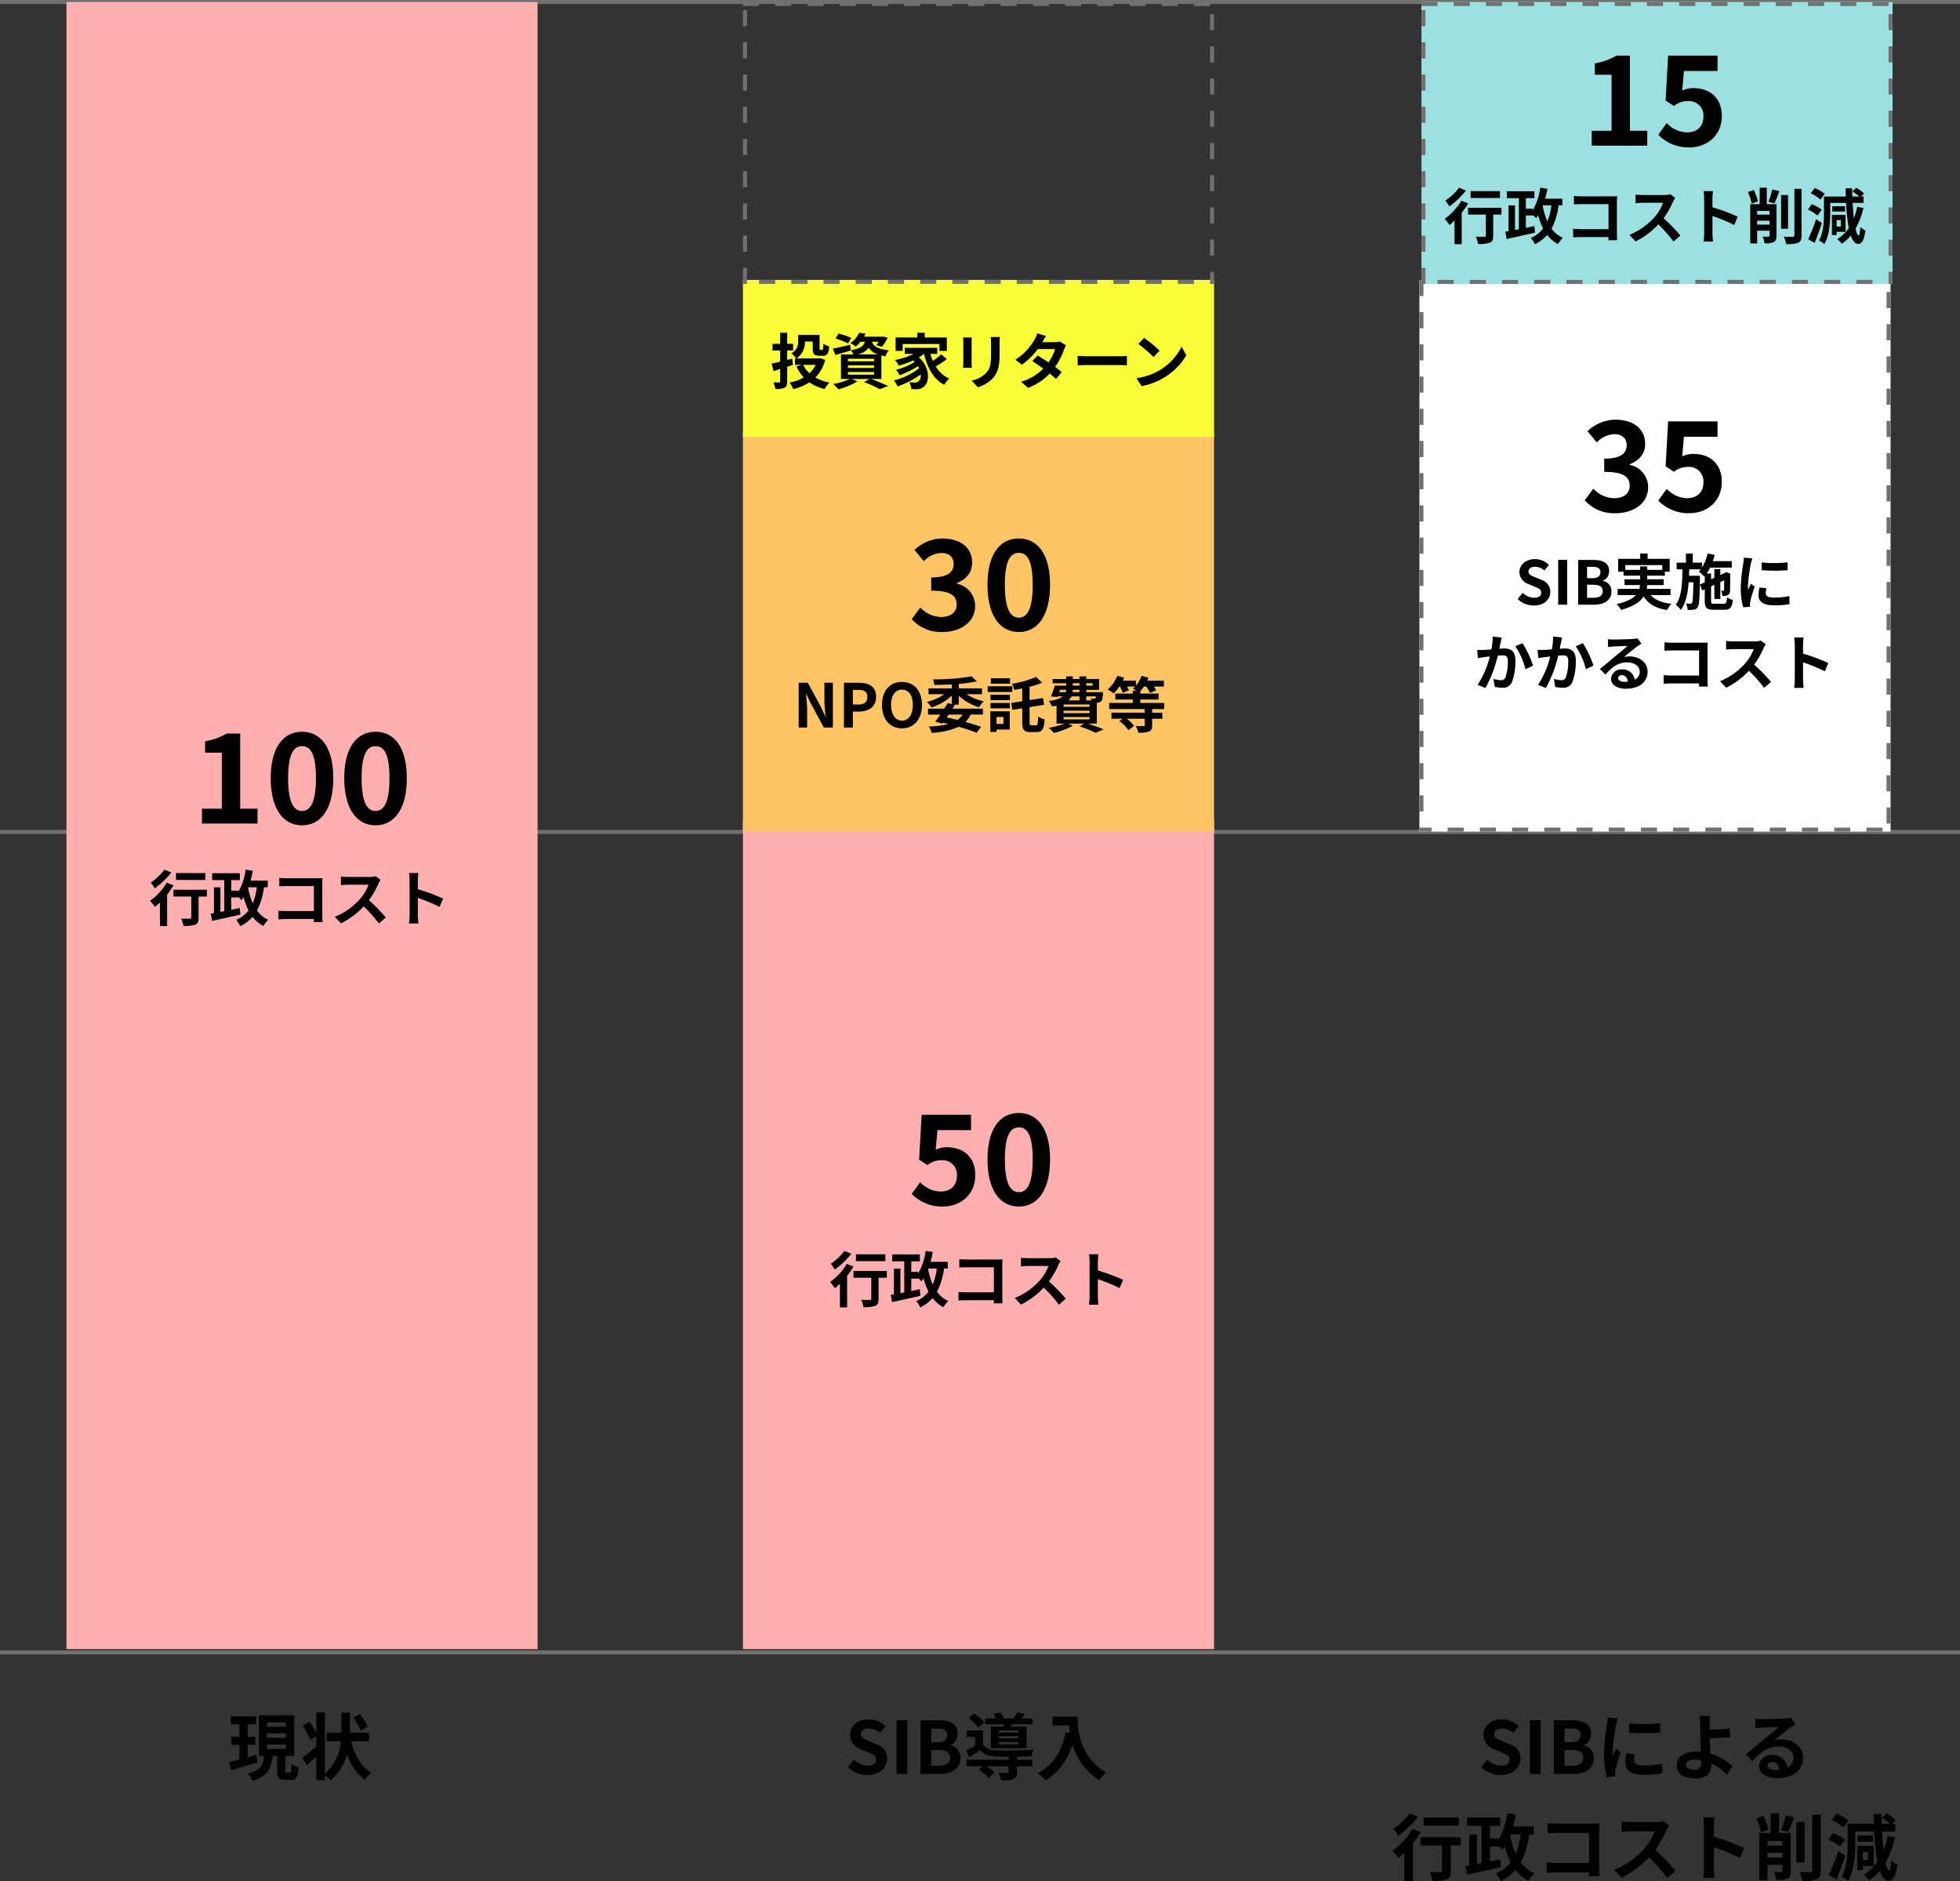 <svg height="467.102" viewBox="0 0 486.742 467.102" width="486.742" xmlns="http://www.w3.org/2000/svg"><rect x="0" y="0" width="486.742" height="467.102" fill="#333333" stroke="none"/><g fill="#707070"><path d="m486.742.5h-486.742v-1h486.742z" transform="translate(0 410.314)"/><path d="m486.742.5h-486.742v-1h486.742z" transform="translate(0 206.574)"/><path d="m486.742.5h-486.742v-1h486.742z" transform="translate(0 .5)"/></g><path d="m-10.836-4.752c-.7.2-1.44.4-2.142.594v-3.078h1.872v-1.964h-1.872v-3.13h2.07v-1.98h-6.3v1.98h2.16v3.13h-2v1.962h2v3.618c-.972.252-1.854.486-2.592.648l.558 2.016c1.854-.54 4.266-1.242 6.534-1.908zm2.628-2.592h4.7v1.116h-4.7zm0-2.736h4.7v1.116h-4.7zm0-2.736h4.7v1.116h-4.7zm4.914 12.456c-.306 0-.342-.072-.342-.594v-3.528h2.214v-10.08h-8.784v10.08h1.314c-.234 2.106-.808 3.582-4.068 4.392a6.34 6.34 0 0 1 1.188 1.764c3.834-1.134 4.662-3.222 4.986-6.156h1.1v3.528c0 1.818.36 2.43 2.016 2.43h1.35c1.332 0 1.8-.666 1.98-3.132a5.5 5.5 0 0 1 -1.782-.792c-.038 1.8-.128 2.088-.434 2.088zm20.16-11.43a20.236 20.236 0 0 0 -2.016-3.06l-1.6.882a22.387 22.387 0 0 1 1.872 3.2zm.288 3.654v-2.124h-4.754v-4.95h-2.122v4.95h-3.654v2.124h3.528a12.2 12.2 0 0 1 -3.978 8.082v-15.21h-2.124v4.932a27.335 27.335 0 0 0 -1.71-2.628l-1.674.972a21.141 21.141 0 0 1 1.944 3.488l1.44-.882v2.556c-1.3 1.116-2.628 2.16-3.492 2.79l1.08 1.836c.756-.612 1.584-1.35 2.412-2.088v5.818h2.124v-1.17a9.236 9.236 0 0 1 1.458 1.188 13.023 13.023 0 0 0 4.086-6.48 13.283 13.283 0 0 0 4.392 6.444 7.5 7.5 0 0 1 1.548-1.8c-2.484-1.53-4.1-4.482-4.968-7.848z" transform="translate(74.5 440.5)"/><path d="m-27.1.252c3.078 0 4.9-1.854 4.9-4.032a3.68 3.68 0 0 0 -2.685-3.62l-1.746-.738c-1.134-.45-2.07-.792-2.07-1.746 0-.882.738-1.4 1.908-1.4a4.249 4.249 0 0 1 2.826 1.1l1.35-1.674a5.911 5.911 0 0 0 -4.176-1.71c-2.7 0-4.608 1.674-4.608 3.852a3.859 3.859 0 0 0 2.7 3.582l1.782.756c1.188.5 2 .81 2 1.8 0 .936-.738 1.53-2.124 1.53a5.241 5.241 0 0 1 -3.384-1.476l-1.53 1.836a7.1 7.1 0 0 0 4.857 1.94zm7.255-.252h2.664v-13.338h-2.664zm5.94 0h4.752c2.934 0 5.166-1.242 5.166-3.924a3.029 3.029 0 0 0 -2.5-3.15v-.09a3.022 3.022 0 0 0 1.818-2.88c0-2.484-2.088-3.294-4.824-3.294h-4.407zm2.664-7.9v-3.384h1.584c1.6 0 2.394.468 2.394 1.638-0 1.06-.737 1.746-2.43 1.746zm0 5.85v-3.89h1.854c1.836 0 2.808.558 2.808 1.854 0 1.386-.99 2.034-2.808 2.034zm21.6-8.226h-4.806v-.54h4.806zm0 1.458h-4.806v-.558h4.806zm0 1.476h-4.806v-.578h4.806zm-6.786-4.41v5.362h8.856v-5.364h-3.906l.234-.576h5.13v-1.44h-2.646c.252-.342.522-.756.792-1.206l-2-.306a13.434 13.434 0 0 1 -.774 1.512h-2.459a7.641 7.641 0 0 0 -.828-1.494l-1.746.324a7.987 7.987 0 0 1 .612 1.17h-2.687v1.44h4.649c-.036.2-.09.4-.126.576zm-1.656-1.08a11.784 11.784 0 0 0 -2.5-2.214l-1.386 1.17a12.612 12.612 0 0 1 2.43 2.322zm8.136 8.55c1.35-.018 2.646-.054 3.6-.09a9.172 9.172 0 0 1 .522-1.638c-2.484.18-7.182.234-9.36.144-1.53-.054-2.61-.45-3.2-1.44v-3.494h-4.015v1.62h2.07v2.18c-.756.432-1.548.828-2.214 1.152l.72 1.692c1.005-.614 1.887-1.172 2.751-1.766.864 1.134 2.088 1.53 3.906 1.6.828.018 1.944.036 3.15.036v.756h-10.44v1.62h3.978l-.954.792a13.56 13.56 0 0 1 2.394 2.108l1.548-1.314a11.738 11.738 0 0 0 -1.872-1.584h5.346v1.386c0 .2-.09.27-.378.27-.27.018-1.26.018-2.142-.036a7.158 7.158 0 0 1 .666 1.854 9.161 9.161 0 0 0 3.006-.288c.72-.288.918-.792.918-1.746v-1.44h3.852v-1.62h-3.852zm8.82-9.954v2.178h4.1c.054.612.126 1.26.252 1.944l-1.1-.2c-.984 4.734-3.125 8.208-6.87 10.098a17.1 17.1 0 0 1 1.962 1.746c3.132-1.872 5.292-4.86 6.642-8.892a15.209 15.209 0 0 0 6.624 8.874 11.524 11.524 0 0 1 1.728-1.872c-6.624-3.906-7.111-10.476-7.111-13.878z" transform="translate(242.5 440.5)"/><path d="m-35.829.252c3.078 0 4.9-1.854 4.9-4.032a3.68 3.68 0 0 0 -2.686-3.62l-1.746-.738c-1.134-.45-2.07-.792-2.07-1.746 0-.882.738-1.4 1.908-1.4a4.249 4.249 0 0 1 2.826 1.1l1.35-1.674a5.911 5.911 0 0 0 -4.176-1.71c-2.7 0-4.608 1.674-4.608 3.852a3.859 3.859 0 0 0 2.7 3.582l1.782.756c1.188.5 2 .81 2 1.8 0 .936-.738 1.53-2.124 1.53a5.241 5.241 0 0 1 -3.384-1.476l-1.53 1.836a7.1 7.1 0 0 0 4.858 1.94zm7.254-.252h2.664v-13.338h-2.664zm5.94 0h4.752c2.934 0 5.166-1.242 5.166-3.924a3.029 3.029 0 0 0 -2.5-3.15v-.09a3.022 3.022 0 0 0 1.818-2.88c0-2.484-2.088-3.294-4.824-3.294h-4.41zm2.664-7.9v-3.384h1.584c1.6 0 2.394.468 2.394 1.638 0 1.062-.738 1.746-2.43 1.746zm0 5.85v-3.89h1.854c1.836 0 2.808.558 2.808 1.854 0 1.386-.99 2.034-2.808 2.034zm16.02-10.53v2.3a48.311 48.311 0 0 0 7.74 0v-2.32a37.014 37.014 0 0 1 -7.74.018zm1.44 7.68-2.07-.2a11 11 0 0 0 -.306 2.34c0 1.86 1.494 2.96 4.587 2.96a25.492 25.492 0 0 0 4.647-.344l-.036-2.43a21.278 21.278 0 0 1 -4.518.468c-1.836 0-2.52-.486-2.52-1.278a6.11 6.11 0 0 1 .216-1.516zm-4.212-8.892-2.52-.208c-.018.576-.126 1.26-.18 1.764a50.192 50.192 0 0 0 -.756 7.128 23.01 23.01 0 0 0 .7 5.886l2.09-.148c-.018-.252-.036-.54-.036-.738a5.432 5.432 0 0 1 .09-.846c.2-.954.792-2.916 1.3-4.41l-1.116-.882c-.252.594-.54 1.224-.81 1.836a8.684 8.684 0 0 1 -.072-1.17 47.741 47.741 0 0 1 .864-6.606c.069-.324.302-1.224.446-1.602zm16.938 11.492c0-.774.846-1.26 2.25-1.26a9.791 9.791 0 0 1 1.476.126c.018.252.018.468.018.63 0 1.206-.414 1.71-1.566 1.71-1.26-.006-2.178-.328-2.178-1.206zm6.03-12.132h-2.718a13.025 13.025 0 0 1 .2 2.106c.018.774.018 1.836.018 2.934 0 .954.072 2.484.126 3.888a10.229 10.229 0 0 0 -1.062-.054c-3.309-.004-4.916 1.49-4.916 3.358 0 2.452 2.107 3.3 4.68 3.3 3.024 0 3.834-1.512 3.834-3.114 0-.18 0-.4-.018-.63a14.041 14.041 0 0 1 3.978 2.824l1.386-2.142a14.133 14.133 0 0 0 -5.472-3.078c-.09-1.332-.162-2.772-.2-3.852 1.458-.036 3.582-.126 5.094-.252l-.075-2.142c-1.494.18-3.6.252-5.04.27 0-.468 0-.9.018-1.314a17.325 17.325 0 0 1 .167-2.106zm14.22 12.308c0-.45.432-.864 1.116-.864.972 0 1.638.756 1.746 1.926a9.4 9.4 0 0 1 -1.044.054c-1.083 0-1.818-.45-1.818-1.116zm-3.065-11.592.072 2.34c.414-.054.99-.108 1.476-.144.954-.054 3.438-.162 4.356-.18-.882.774-2.754 2.286-3.762 3.114-1.062.882-3.24 2.718-4.518 3.744l1.643 1.692c1.926-2.2 3.726-3.654 6.48-3.654 2.124 0 3.744 1.1 3.744 2.718a2.609 2.609 0 0 1 -1.491 2.448 3.6 3.6 0 0 0 -3.834-3.078 3.016 3.016 0 0 0 -3.222 2.808c0 1.8 1.89 2.952 4.392 2.952 4.356 0 6.516-2.25 6.516-5.094 0-2.628-2.322-4.536-5.382-4.536a7.032 7.032 0 0 0 -1.71.2c1.134-.9 3.024-2.484 4-3.168.414-.306.846-.558 1.26-.828l-1.17-1.6a7.865 7.865 0 0 1 -1.368.2c-1.026.09-4.878.162-5.832.162a12.491 12.491 0 0 1 -1.65-.096zm-73.611 24.5h-8.748v2.034h8.748zm-12.2-1.026a16.013 16.013 0 0 1 -4.068 3.834 12.445 12.445 0 0 1 1.188 1.746 24.165 24.165 0 0 0 4.951-4.738zm.684 3.888a17.538 17.538 0 0 1 -4.95 5.382 21.091 21.091 0 0 1 1.458 1.854c.486-.4.972-.846 1.476-1.332v7.038h2.143v-9.4a23.875 23.875 0 0 0 1.926-2.754zm11.97 2.088h-9.953v2.034h5.31v6.264c0 .27-.126.342-.45.342-.324.018-1.512.018-2.538-.036a9.1 9.1 0 0 1 .648 2.178 9.937 9.937 0 0 0 3.51-.36c.792-.324 1.008-.918 1.008-2.07v-6.322h2.466zm12.384-.72h2.484a17.434 17.434 0 0 1 -1.206 4.77 21.205 21.205 0 0 1 -1.368-4.536zm5.76 0v-1.984h-5.13a26.058 26.058 0 0 0 .666-2.952l-2.123-.324a18 18 0 0 1 -2.232 6.714v-.45h-2.052v-3.15h2.556v-2.052h-8.244v2.052h3.6v9.27l-1.152.216v-7.326h-1.926v7.672l-.936.162.378 2.178c2.3-.522 5.49-1.206 8.442-1.89l-.18-1.962-2.538.54v-3.69h2.052v-.162a10.269 10.269 0 0 1 .99.972c.216-.27.432-.576.63-.882a20.1 20.1 0 0 0 1.476 3.96 9.11 9.11 0 0 1 -3.672 2.79 8.348 8.348 0 0 1 1.208 1.884 11.4 11.4 0 0 0 3.672-2.79 9.712 9.712 0 0 0 3.222 2.736 7.992 7.992 0 0 1 1.458-1.836 8.707 8.707 0 0 1 -3.366-2.772 20.705 20.705 0 0 0 2.088-6.93zm3.438-2.79v2.5c.5-.036 1.476-.072 2.232-.072h8.082v7.448h-8.3c-.81 0-1.62-.054-2.25-.108v2.574c.594-.054 1.62-.108 2.322-.108h8.208c0 .342 0 .648-.018.936h2.61c-.036-.54-.072-1.494-.072-2.124v-9.322c0-.522.036-1.242.054-1.656-.306.018-1.062.036-1.584.036h-9.069c-.612 0-1.548-.036-2.214-.108zm30.187.576-1.476-1.1a6.451 6.451 0 0 1 -1.854.234h-6.354a20.11 20.11 0 0 1 -2.128-.128v2.556c.378-.018 1.368-.126 2.124-.126h6.1a13.947 13.947 0 0 1 -2.682 4.41 20.178 20.178 0 0 1 -7.38 5.166l1.854 1.944a23.71 23.71 0 0 0 6.774-5.056 41.047 41.047 0 0 1 4.536 5.094l2.052-1.784a50.6 50.6 0 0 0 -5.022-5.148 26.464 26.464 0 0 0 2.826-4.95 8.505 8.505 0 0 1 .63-1.112zm8.64 10.476a19.77 19.77 0 0 1 -.18 2.52h2.808c-.072-.738-.162-2-.162-2.52v-5.098a51.991 51.991 0 0 1 6.5 2.682l1.026-2.484a58.789 58.789 0 0 0 -7.524-2.79v-2.664a19.571 19.571 0 0 1 .162-2.16h-2.81a12.5 12.5 0 0 1 .18 2.16zm16.02-9.476a16.754 16.754 0 0 0 -1.224-3.366l-1.748.616a17.809 17.809 0 0 1 1.116 3.456zm-.234 6.948v-1.17h3.69v1.17zm3.69-4.086v1.116h-3.69v-1.112zm2.07-2h-2.88v-4.908h-2.124v4.914h-2.808v11.682h2.052v-3.8h3.69v1.476c0 .234-.09.306-.324.324-.252 0-1.026 0-1.728-.036a7.913 7.913 0 0 1 .576 2 6.082 6.082 0 0 0 2.718-.36c.648-.342.828-.9.828-1.89zm-.612-.27a38.634 38.634 0 0 0 1.476-3.636l-2.124-.468a22.107 22.107 0 0 1 -1.138 3.66zm4.068-2.466h-2.07v10.05h2.07zm1.89-1.836v13.83c0 .342-.144.45-.486.468-.378 0-1.53 0-2.7-.054a8.215 8.215 0 0 1 .738 2.214 8.863 8.863 0 0 0 3.582-.414c.738-.36.99-.936.99-2.2v-13.834zm9.036 1.476a13.048 13.048 0 0 0 -2.988-1.728l-1.206 1.584a11.478 11.478 0 0 1 2.914 1.878zm-.88 4.758a11.3 11.3 0 0 0 -2.97-1.638l-1.17 1.584a11.779 11.779 0 0 1 2.88 1.782zm-1.71 2.826a50.744 50.744 0 0 1 -2.34 5.976l1.944 1.062c.738-1.8 1.512-3.942 2.124-5.922zm7.38.252v1.926h-1.244v-1.928zm1.422 3.492v-5.04h-4.07v6.012h1.4v-.972zm-.144-7.614h-3.836v1.566h3.834zm3.618.162a20.353 20.353 0 0 1 -.99 3.4c-.162-1.35-.288-2.9-.378-4.572h3.258v-1.89h-.738l.882-.864a9.508 9.508 0 0 0 -2.3-1.728l-1.152 1.08a11.627 11.627 0 0 1 2 1.512h-2.042q-.054-1.188-.054-2.43h-1.962c.018.828.036 1.638.072 2.43h-6.516v5.02c0 2.43-.126 5.742-1.494 8.064a6.955 6.955 0 0 1 1.6 1.08c1.512-2.52 1.764-6.444 1.764-9.144v-3.128h4.734a53.756 53.756 0 0 0 .792 7.506 11.117 11.117 0 0 1 -3.438 3.294 11.278 11.278 0 0 1 1.4 1.368 13.428 13.428 0 0 0 2.628-2.43c.558 1.6 1.314 2.484 2.3 2.5.738 0 1.62-.7 2.07-3.978a5.727 5.727 0 0 1 -1.512-1.1c-.09 1.656-.27 2.574-.522 2.556-.324-.018-.63-.756-.918-2.034a22.15 22.15 0 0 0 2.34-6.174z" transform="translate(408.5 440.5)"/><path d="m0 0h117v409h-117z" fill="#ffafaf" transform="translate(16.5 .5)"/><path d="m0 0h117v206h-117z" fill="#ffafaf" transform="translate(184.5 203.5)"/><path d="m0 0h117v99h-117z" fill="#ffc465" transform="translate(184.5 107.5)"/><path d="m0 0h117v137h-117z" fill="#fff" transform="translate(352.5 69.5)"/><path d="m8 0h4v1h-4zm8 0h4v1h-4zm8 0h4v1h-4zm8 0h4v1h-4zm8 0h4v1h-4zm8 0h4v1h-4zm8 0h4v1h-4zm8 0h4v1h-4zm8 0h4v1h-4zm8 0h4v1h-4zm8 0h4v1h-4zm8 0h4v1h-4zm8 0h4v1h-4zm8 0h4v1h-4zm4 3h1v4h-1zm0 8h1v4h-1zm0 8h1v4h-1zm0 8h1v4h-1zm0 8h1v4h-1zm0 8h1v4h-1zm0 8h1v4h-1zm0 8h1v4h-1zm0 8h1v4h-1zm0 8h1v4h-1zm0 8h1v4h-1zm0 8h1v4h-1zm0 8h1v4h-1zm0 8h1v4h-1zm0 8h1v4h-1zm0 8h1v4h-1zm0 8h1v4h-1zm-5 5h4v1h-4zm-8 0h4v1h-4zm-8 0h4v1h-4zm-8 0h4v1h-4zm-8 0h4v1h-4zm-8 0h4v1h-4zm-8 0h4v1h-4zm-8 0h4v1h-4zm-8 0h4v1h-4zm-8 0h4v1h-4zm-8 0h4v1h-4zm-8 0h4v1h-4zm-8 0h4v1h-4zm-8 0h4v1h-4zm-7 0h3v1h-3zm0-8h1v4h-1zm0-8h1v4h-1zm0-8h1v4h-1zm0-8h1v4h-1zm0-8h1v4h-1zm0-8h1v4h-1zm0-8h1v4h-1zm0-8h1v4h-1zm0-8h1v4h-1zm0-8h1v4h-1zm0-8h1v4h-1zm0-8h1v4h-1zm0-8h1v4h-1zm0-8h1v4h-1zm0-8h1v4h-1zm0-8h1v4h-1zm0-8h4v1h-3v3h-1z" fill="#707070" transform="translate(352.5 69.5)"/><path d="m0 0h117v39h-117z" fill="#f8ff39" transform="translate(184.5 69.5)"/><path d="m0 0h4v1h-4zm8 0h4v1h-4zm8 0h4v1h-4zm8 0h4v1h-4zm8 0h4v1h-4zm8 0h4v1h-4zm8 0h4v1h-4zm8 0h4v1h-4zm8 0h4v1h-4zm8 0h4v1h-4zm8 0h4v1h-4zm8 0h4v1h-4zm8 0h4v1h-4zm8 0h4v1h-4zm8 0h4v1h-4zm4 3h1v4h-1zm0 8h1v4h-1zm0 8h1v4h-1zm0 8h1v4h-1zm0 8h1v4h-1zm0 8h1v4h-1zm0 8h1v4h-1zm0 8h1v4h-1zm0 8h1v3h-1zm-8 2h4v1h-4zm-8 0h4v1h-4zm-8 0h4v1h-4zm-8 0h4v1h-4zm-8 0h4v1h-4zm-8 0h4v1h-4zm-8 0h4v1h-4zm-8 0h4v1h-4zm-8 0h4v1h-4zm-8 0h4v1h-4zm-8 0h4v1h-4zm-8 0h4v1h-4zm-8 0h4v1h-4zm-8 0h4v1h-4zm-4-3h1v4h-1zm0-8h1v4h-1zm0-8h1v4h-1zm0-8h1v4h-1zm0-8h1v4h-1zm0-8h1v4h-1zm0-8h1v4h-1zm0-8h1v4h-1zm0-8h1v4h-1z" fill="#707070" transform="translate(184.5 .5)"/><path d="m0 0h117v70h-117z" fill="#9ce0e2" transform="translate(353 .5)"/><path d="m0 0h4v1h-4zm8 0h4v1h-4zm8 0h4v1h-4zm8 0h4v1h-4zm8 0h4v1h-4zm8 0h4v1h-4zm8 0h4v1h-4zm8 0h4v1h-4zm8 0h4v1h-4zm8 0h4v1h-4zm8 0h4v1h-4zm8 0h4v1h-4zm8 0h4v1h-4zm8 0h4v1h-4zm8 0h4v1h-4zm4 3h1v4h-1zm0 8h1v4h-1zm0 8h1v4h-1zm0 8h1v4h-1zm0 8h1v4h-1zm0 8h1v4h-1zm0 8h1v4h-1zm0 8h1v4h-1zm0 8h1v3h-1zm-8 2h4v1h-4zm-8 0h4v1h-4zm-8 0h4v1h-4zm-8 0h4v1h-4zm-8 0h4v1h-4zm-8 0h4v1h-4zm-8 0h4v1h-4zm-8 0h4v1h-4zm-8 0h4v1h-4zm-8 0h4v1h-4zm-8 0h4v1h-4zm-8 0h4v1h-4zm-8 0h4v1h-4zm-8 0h4v1h-4zm-4-3h1v4h-1zm0-8h1v4h-1zm0-8h1v4h-1zm0-8h1v4h-1zm0-8h1v4h-1zm0-8h1v4h-1zm0-8h1v4h-1zm0-8h1v4h-1zm0-8h1v4h-1z" fill="#707070" transform="translate(353 .5)"/><path d="m-24.847 0h13.8v-3.689h-4.309v-18.662h-3.384a14.88 14.88 0 0 1 -5.332 1.922v2.821h4.154v13.919h-4.929zm24.863.434c4.712 0 7.75-4.123 7.75-11.718 0-7.533-3.038-11.5-7.75-11.5s-7.781 3.937-7.781 11.5c0 7.595 3.065 11.718 7.781 11.718zm0-3.565c-1.984 0-3.472-1.922-3.472-8.153 0-6.2 1.488-7.936 3.472-7.936s3.441 1.736 3.441 7.936c0 6.231-1.457 8.153-3.441 8.153zm18.259 3.565c4.712 0 7.75-4.123 7.75-11.718 0-7.533-3.038-11.5-7.75-11.5s-7.781 3.937-7.781 11.5c0 7.595 3.069 11.718 7.781 11.718zm0-3.565c-1.984 0-3.472-1.922-3.472-8.153 0-6.2 1.488-7.936 3.472-7.936s3.441 1.736 3.441 7.936c-.001 6.231-1.457 8.153-3.441 8.153z" transform="translate(75 204.5)"/><path d="m-9.7.434c4.247 0 8.029-2.852 8.029-7.781 0-4.774-3.224-6.944-7.068-6.944a6.419 6.419 0 0 0 -2.759.62l.434-4.867h8.339v-3.813h-12.275l-.62 11.16 2.077 1.333a5.489 5.489 0 0 1 3.441-1.209 3.583 3.583 0 0 1 3.871 3.875c0 2.511-1.674 3.906-4.061 3.906a7.131 7.131 0 0 1 -5.053-2.325l-2.108 2.911a10.456 10.456 0 0 0 7.753 3.134zm18.848 0c4.712 0 7.75-4.123 7.75-11.718 0-7.533-3.038-11.5-7.75-11.5s-7.781 3.937-7.781 11.5c-.003 7.595 3.066 11.718 7.778 11.718zm0-3.565c-1.984 0-3.472-1.922-3.472-8.153 0-6.2 1.488-7.936 3.472-7.936s3.441 1.736 3.441 7.936c-.003 6.231-1.46 8.153-3.444 8.153z" transform="translate(243.871 299.164)"/><path d="m-15.717 0h13.8v-3.689h-4.314v-18.662h-3.379a14.88 14.88 0 0 1 -5.332 1.922v2.821h4.154v13.919h-4.929zm24.273.434c4.247 0 8.029-2.852 8.029-7.781 0-4.774-3.224-6.944-7.068-6.944a6.419 6.419 0 0 0 -2.759.62l.434-4.867h8.339v-3.813h-12.276l-.62 11.16 2.077 1.333a5.489 5.489 0 0 1 3.441-1.209 3.583 3.583 0 0 1 3.875 3.875c0 2.511-1.674 3.906-4.061 3.906a7.131 7.131 0 0 1 -5.053-2.325l-2.108 2.911a10.456 10.456 0 0 0 7.75 3.134z" transform="translate(411 36.166)"/><path d="m-9.765.434c4.371 0 8.06-2.387 8.06-6.479a5.626 5.626 0 0 0 -4.557-5.518v-.155c2.387-.961 3.813-2.635 3.813-5.053 0-3.844-3.007-6.014-7.44-6.014a10.209 10.209 0 0 0 -6.882 2.852l2.325 2.79a6.275 6.275 0 0 1 4.34-2.046c1.953 0 3.069 1.023 3.069 2.759 0 1.922-1.364 3.317-5.58 3.317v3.286c4.991 0 6.324 1.333 6.324 3.5 0 1.922-1.581 3.038-3.906 3.038a7.287 7.287 0 0 1 -5.115-2.356l-2.139 2.883a9.752 9.752 0 0 0 7.688 3.196zm18.321 0c4.247 0 8.029-2.852 8.029-7.781 0-4.774-3.224-6.944-7.068-6.944a6.419 6.419 0 0 0 -2.759.62l.434-4.867h8.339v-3.813h-12.276l-.62 11.16 2.077 1.333a5.489 5.489 0 0 1 3.441-1.209 3.583 3.583 0 0 1 3.875 3.875c0 2.511-1.674 3.906-4.061 3.906a7.131 7.131 0 0 1 -5.053-2.325l-2.108 2.911a10.456 10.456 0 0 0 7.75 3.134z" transform="translate(411 127)"/><path d="m-9.765.434c4.371 0 8.06-2.387 8.06-6.479a5.626 5.626 0 0 0 -4.557-5.518v-.155c2.387-.961 3.813-2.635 3.813-5.053 0-3.844-3.007-6.014-7.44-6.014a10.209 10.209 0 0 0 -6.882 2.852l2.325 2.79a6.275 6.275 0 0 1 4.34-2.046c1.953 0 3.069 1.023 3.069 2.759 0 1.922-1.364 3.317-5.58 3.317v3.286c4.991 0 6.324 1.333 6.324 3.5 0 1.922-1.581 3.038-3.906 3.038a7.287 7.287 0 0 1 -5.115-2.356l-2.139 2.883a9.752 9.752 0 0 0 7.688 3.196zm18.91 0c4.712 0 7.75-4.123 7.75-11.718 0-7.533-3.038-11.5-7.75-11.5s-7.781 3.937-7.781 11.5c0 7.595 3.069 11.718 7.781 11.718zm0-3.565c-1.984 0-3.472-1.922-3.472-8.153 0-6.2 1.488-7.936 3.472-7.936s3.441 1.736 3.441 7.936c0 6.231-1.457 8.153-3.441 8.153z" transform="translate(243.871 156.5)"/><path d="m-23.5-11.85h-7.3v1.7h7.29zm-10.17-.855a13.344 13.344 0 0 1 -3.39 3.195 10.371 10.371 0 0 1 .99 1.455 20.138 20.138 0 0 0 4.12-3.945zm.57 3.24a14.615 14.615 0 0 1 -4.13 4.485 17.576 17.576 0 0 1 1.215 1.545c.4-.33.81-.7 1.23-1.11v5.865h1.785v-7.83a19.9 19.9 0 0 0 1.6-2.3zm9.975 1.74h-8.295v1.695h4.42v5.22c0 .225-.1.285-.375.285s-1.26.015-2.115-.03a7.585 7.585 0 0 1 .54 1.815 8.281 8.281 0 0 0 2.925-.3c.66-.27.84-.765.84-1.725v-5.265h2.055zm10.32-.6h2.07a14.528 14.528 0 0 1 -1 3.975 17.671 17.671 0 0 1 -1.14-3.78zm4.8 0v-1.65h-4.275a21.716 21.716 0 0 0 .555-2.46l-1.77-.27a15 15 0 0 1 -1.865 5.595v-.375h-1.71v-2.625h2.13v-1.71h-6.87v1.71h3v7.725l-.96.18v-6.105h-1.6v6.39l-.78.135.31 1.815c1.92-.435 4.575-1 7.035-1.575l-.15-1.635-2.115.45v-3.07h1.71v-.14a8.557 8.557 0 0 1 .825.81c.18-.225.36-.48.525-.735a16.751 16.751 0 0 0 1.23 3.3 7.592 7.592 0 0 1 -3.06 2.325 6.957 6.957 0 0 1 1 1.575 9.5 9.5 0 0 0 3.065-2.325 8.094 8.094 0 0 0 2.685 2.28 6.66 6.66 0 0 1 1.215-1.53 7.256 7.256 0 0 1 -2.805-2.31 17.255 17.255 0 0 0 1.74-5.775zm2.865-2.325v2.085c.42-.03 1.23-.06 1.86-.06h6.73v6.21h-6.915c-.675 0-1.35-.045-1.875-.09v2.145c.495-.045 1.35-.09 1.94-.09h6.84c0 .285 0 .54-.015.78h2.175c-.03-.45-.06-1.245-.06-1.77v-7.77c0-.435.03-1.035.045-1.38-.255.015-.885.03-1.32.03h-7.565c-.51 0-1.29-.03-1.845-.09zm25.155.48-1.23-.915a5.376 5.376 0 0 1 -1.545.195h-5.3a16.758 16.758 0 0 1 -1.77-.1v2.13c.315-.015 1.14-.1 1.77-.1h5.085a11.622 11.622 0 0 1 -2.235 3.665 16.815 16.815 0 0 1 -6.15 4.305l1.545 1.62a19.758 19.758 0 0 0 5.64-4.215 34.206 34.206 0 0 1 3.775 4.245l1.71-1.485a42.169 42.169 0 0 0 -4.185-4.29 22.054 22.054 0 0 0 2.36-4.125 7.088 7.088 0 0 1 .525-.93zm7.2 8.73a16.475 16.475 0 0 1 -.15 2.1h2.335c-.06-.615-.135-1.665-.135-2.1v-4.245a43.325 43.325 0 0 1 5.415 2.235l.855-2.07a48.991 48.991 0 0 0 -6.27-2.325v-2.22a16.309 16.309 0 0 1 .135-1.8h-2.34a10.412 10.412 0 0 1 .15 1.8z" transform="translate(74.5 228.648)"/><path d="m-23.5-11.85h-7.3v1.7h7.29zm-10.17-.855a13.344 13.344 0 0 1 -3.39 3.195 10.371 10.371 0 0 1 .99 1.455 20.138 20.138 0 0 0 4.12-3.945zm.57 3.24a14.615 14.615 0 0 1 -4.13 4.485 17.576 17.576 0 0 1 1.215 1.545c.4-.33.81-.7 1.23-1.11v5.865h1.785v-7.83a19.9 19.9 0 0 0 1.6-2.3zm9.975 1.74h-8.295v1.695h4.42v5.22c0 .225-.1.285-.375.285s-1.26.015-2.115-.03a7.585 7.585 0 0 1 .54 1.815 8.281 8.281 0 0 0 2.925-.3c.66-.27.84-.765.84-1.725v-5.265h2.055zm10.32-.6h2.07a14.528 14.528 0 0 1 -1 3.975 17.671 17.671 0 0 1 -1.14-3.78zm4.8 0v-1.65h-4.275a21.716 21.716 0 0 0 .555-2.46l-1.77-.27a15 15 0 0 1 -1.865 5.595v-.375h-1.71v-2.625h2.13v-1.71h-6.87v1.71h3v7.725l-.96.18v-6.105h-1.6v6.39l-.78.135.31 1.815c1.92-.435 4.575-1 7.035-1.575l-.15-1.635-2.115.45v-3.07h1.71v-.14a8.557 8.557 0 0 1 .825.81c.18-.225.36-.48.525-.735a16.751 16.751 0 0 0 1.23 3.3 7.592 7.592 0 0 1 -3.06 2.325 6.957 6.957 0 0 1 1 1.575 9.5 9.5 0 0 0 3.065-2.325 8.094 8.094 0 0 0 2.685 2.28 6.66 6.66 0 0 1 1.215-1.53 7.256 7.256 0 0 1 -2.805-2.31 17.255 17.255 0 0 0 1.74-5.775zm2.865-2.325v2.085c.42-.03 1.23-.06 1.86-.06h6.73v6.21h-6.915c-.675 0-1.35-.045-1.875-.09v2.145c.495-.045 1.35-.09 1.94-.09h6.84c0 .285 0 .54-.015.78h2.175c-.03-.45-.06-1.245-.06-1.77v-7.77c0-.435.03-1.035.045-1.38-.255.015-.885.03-1.32.03h-7.565c-.51 0-1.29-.03-1.845-.09zm25.155.48-1.23-.915a5.376 5.376 0 0 1 -1.545.195h-5.3a16.758 16.758 0 0 1 -1.77-.1v2.13c.315-.015 1.14-.1 1.77-.1h5.085a11.622 11.622 0 0 1 -2.235 3.665 16.815 16.815 0 0 1 -6.15 4.305l1.545 1.62a19.758 19.758 0 0 0 5.64-4.215 34.206 34.206 0 0 1 3.775 4.245l1.71-1.485a42.169 42.169 0 0 0 -4.185-4.29 22.054 22.054 0 0 0 2.36-4.125 7.088 7.088 0 0 1 .525-.93zm7.2 8.73a16.475 16.475 0 0 1 -.15 2.1h2.335c-.06-.615-.135-1.665-.135-2.1v-4.245a43.325 43.325 0 0 1 5.415 2.235l.855-2.07a48.991 48.991 0 0 0 -6.27-2.325v-2.22a16.309 16.309 0 0 1 .135-1.8h-2.34a10.412 10.412 0 0 1 .15 1.8z" transform="translate(243.371 323.312)"/><path d="m-38.5-11.85h-7.29v1.7h7.29zm-10.17-.855a13.344 13.344 0 0 1 -3.39 3.195 10.371 10.371 0 0 1 .99 1.455 20.138 20.138 0 0 0 4.12-3.945zm.57 3.24a14.615 14.615 0 0 1 -4.13 4.485 17.576 17.576 0 0 1 1.215 1.545c.4-.33.81-.7 1.23-1.11v5.865h1.785v-7.83a19.9 19.9 0 0 0 1.6-2.3zm9.975 1.74h-8.295v1.695h4.42v5.22c0 .225-.1.285-.375.285s-1.26.015-2.115-.03a7.585 7.585 0 0 1 .54 1.815 8.281 8.281 0 0 0 2.925-.3c.66-.27.84-.765.84-1.725v-5.265h2.055zm10.32-.6h2.07a14.528 14.528 0 0 1 -1 3.975 17.67 17.67 0 0 1 -1.14-3.78zm4.8 0v-1.65h-4.275a21.716 21.716 0 0 0 .555-2.46l-1.77-.27a15 15 0 0 1 -1.865 5.595v-.375h-1.71v-2.625h2.13v-1.71h-6.87v1.71h3v7.725l-.96.18v-6.105h-1.6v6.39l-.78.135.31 1.815c1.92-.435 4.575-1 7.035-1.575l-.15-1.635-2.115.45v-3.07h1.71v-.14a8.557 8.557 0 0 1 .825.81c.18-.225.36-.48.525-.735a16.751 16.751 0 0 0 1.23 3.3 7.592 7.592 0 0 1 -3.06 2.325 6.957 6.957 0 0 1 1 1.575 9.5 9.5 0 0 0 3.065-2.325 8.094 8.094 0 0 0 2.685 2.28 6.66 6.66 0 0 1 1.215-1.53 7.256 7.256 0 0 1 -2.805-2.31 17.255 17.255 0 0 0 1.74-5.775zm2.865-2.325v2.085c.42-.03 1.23-.06 1.86-.06h6.735v6.21h-6.915c-.675 0-1.35-.045-1.875-.09v2.145c.5-.045 1.35-.09 1.935-.09h6.84c0 .285 0 .54-.015.78h2.175c-.03-.45-.06-1.245-.06-1.77v-7.77c0-.435.03-1.035.045-1.38-.255.015-.885.03-1.32.03h-7.565c-.51 0-1.29-.03-1.845-.09zm25.155.48-1.23-.915a5.376 5.376 0 0 1 -1.545.195h-5.3a16.758 16.758 0 0 1 -1.77-.1v2.13c.315-.015 1.14-.1 1.77-.1h5.085a11.622 11.622 0 0 1 -2.235 3.665 16.815 16.815 0 0 1 -6.15 4.305l1.545 1.62a19.758 19.758 0 0 0 5.64-4.215 34.206 34.206 0 0 1 3.775 4.245l1.715-1.485a42.168 42.168 0 0 0 -4.185-4.29 22.054 22.054 0 0 0 2.355-4.125 7.088 7.088 0 0 1 .525-.93zm7.2 8.73a16.475 16.475 0 0 1 -.15 2.1h2.335c-.06-.615-.135-1.665-.135-2.1v-4.245a43.326 43.326 0 0 1 5.415 2.235l.855-2.07a48.991 48.991 0 0 0 -6.27-2.325v-2.22a16.309 16.309 0 0 1 .135-1.8h-2.34a10.412 10.412 0 0 1 .15 1.8zm13.345-7.89a13.962 13.962 0 0 0 -1.02-2.805l-1.455.51a14.841 14.841 0 0 1 .93 2.88zm-.195 5.79v-.975h3.075v.975zm3.075-3.405v.93h-3.075v-.93zm1.725-1.665h-2.4v-4.1h-1.77v4.1h-2.34v9.735h1.71v-3.165h3.075v1.23c0 .195-.075.255-.27.27-.21 0-.855 0-1.44-.03a6.594 6.594 0 0 1 .48 1.67 5.068 5.068 0 0 0 2.265-.3c.54-.285.69-.75.69-1.575zm-.51-.225a32.2 32.2 0 0 0 1.23-3.03l-1.77-.39a18.422 18.422 0 0 1 -.945 3.045zm3.39-2.055h-1.725v8.37h1.725zm1.575-1.53v11.52c0 .285-.12.375-.405.39-.315 0-1.275 0-2.25-.045a6.846 6.846 0 0 1 .615 1.845 7.386 7.386 0 0 0 2.985-.345c.615-.3.825-.78.825-1.83v-11.535zm7.53 1.23a10.873 10.873 0 0 0 -2.49-1.44l-1.005 1.32a9.565 9.565 0 0 1 2.43 1.56zm-.735 3.96a9.42 9.42 0 0 0 -2.475-1.37l-.975 1.32a9.816 9.816 0 0 1 2.4 1.485zm-1.425 2.355a42.288 42.288 0 0 1 -1.95 4.98l1.62.885c.615-1.5 1.26-3.285 1.77-4.935zm6.15.21v1.605h-1.04v-1.605zm1.185 2.91v-4.2h-3.39v5.01h1.165v-.81zm-.12-6.345h-3.2v1.3h3.2zm3.015.135a16.961 16.961 0 0 1 -.82 2.835c-.135-1.125-.24-2.415-.315-3.81h2.715v-1.575h-.62l.735-.72a7.924 7.924 0 0 0 -1.92-1.44l-.96.9a9.689 9.689 0 0 1 1.665 1.26h-1.695q-.045-.99-.045-2.025h-1.635c.015.69.03 1.365.06 2.025h-5.43v4.185c0 2.025-.105 4.785-1.245 6.72a5.8 5.8 0 0 1 1.335.9c1.26-2.1 1.47-5.37 1.47-7.62v-2.61h3.945a44.8 44.8 0 0 0 .66 6.255 9.265 9.265 0 0 1 -2.865 2.745 9.4 9.4 0 0 1 1.17 1.14 11.19 11.19 0 0 0 2.19-2.025c.465 1.335 1.1 2.07 1.92 2.085.615 0 1.35-.585 1.725-3.315a4.772 4.772 0 0 1 -1.26-.915c-.075 1.38-.225 2.145-.435 2.13-.27-.015-.525-.63-.765-1.7a18.458 18.458 0 0 0 1.95-5.14z" transform="translate(411 59.314)"/><path d="m-30.083.21c2.566 0 4.083-1.545 4.083-3.36a3.066 3.066 0 0 0 -2.235-3.015l-1.455-.615c-.945-.375-1.725-.66-1.725-1.455 0-.735.615-1.17 1.59-1.17a3.541 3.541 0 0 1 2.355.915l1.125-1.395a4.926 4.926 0 0 0 -3.48-1.425c-2.25 0-3.84 1.4-3.84 3.21a3.216 3.216 0 0 0 2.25 2.985l1.485.63c.99.42 1.665.675 1.665 1.5 0 .78-.615 1.275-1.77 1.275a4.367 4.367 0 0 1 -2.82-1.23l-1.275 1.53a5.915 5.915 0 0 0 4.047 1.62zm6.045-.21h2.22v-11.115h-2.22zm4.95 0h3.96c2.445 0 4.305-1.035 4.305-3.27a2.524 2.524 0 0 0 -2.085-2.625v-.075a2.518 2.518 0 0 0 1.515-2.4c0-2.07-1.74-2.745-4.02-2.745h-3.675zm2.22-6.585v-2.815h1.32c1.335 0 1.995.39 1.995 1.365 0 .885-.615 1.455-2.025 1.455zm0 4.875v-3.24h1.545c1.53 0 2.34.465 2.34 1.545 0 1.155-.825 1.695-2.34 1.695zm9.495-6.93v-1.185h9.18v1.185h-3.735v-.855h-1.785v.855zm11.235 6.27v-1.545h-5.925a5.093 5.093 0 0 0 .12-.945h4.095v-1.44h-4.08v-.9h4.38v-.99h1.2v-3.195h-5.49v-1.305h-1.83v1.305h-5.475v3.195h1.335v.99h4.095v.9h-3.855v1.44h3.84a6.875 6.875 0 0 1 -.15.945h-5.385v1.545h4.515c-.825.885-2.265 1.67-4.785 2.235a7.279 7.279 0 0 1 1.11 1.435c3.06-.82 4.723-2 5.61-3.34 1.185 1.86 2.97 2.925 5.82 3.375a6.94 6.94 0 0 1 1.05-1.56c-2.37-.255-4.05-.945-5.115-2.145zm7.26-2.625.03-1.5v-.675h-2.7c.015-.525.03-1.065.045-1.605h2.865a5.592 5.592 0 0 1 -.48.54 9.728 9.728 0 0 1 1.335 1.26l.135-.15v1.56zm3.66 4.77c-.75 0-.855-.09-.855-.705v-3.615l.81-.375v3.5h1.485v-4.19l.96-.45c-.015 1.425-.015 2.25-.045 2.385-.015.2-.09.225-.21.225s-.33 0-.51-.015a4.062 4.062 0 0 1 .315 1.305 3.429 3.429 0 0 0 1.245-.165 1.052 1.052 0 0 0 .645-1.035c.045-.45.045-1.98.06-4.11l.06-.24-1.11-.39-.27.2-.06.045-1.08.495v-1.46h-1.484v2.145l-.81.375v-1.44h-1.1a9.768 9.768 0 0 0 .855-1.455h5.385v-1.62h-4.71c.165-.51.33-1.035.45-1.56l-1.755-.33a10.835 10.835 0 0 1 -1.335 3.4v-1.125h-2.335v-2.26h-1.71v2.265h-2.3v1.65h1.44c-.04 3.465-.175 6.765-1.66 8.82a5.294 5.294 0 0 1 1.275 1.245c1.245-1.71 1.725-4.14 1.935-6.84h1.17c-.06 3.525-.15 4.785-.345 5.085a.436.436 0 0 1 -.435.24 8.378 8.378 0 0 1 -1.08-.06 4.188 4.188 0 0 1 .435 1.585 7.841 7.841 0 0 0 1.545-.07 1.343 1.343 0 0 0 .96-.615c.345-.48.45-1.92.51-5.6l.615 1.455.615-.285v2.885c0 1.71.48 2.19 2.25 2.19h2.625c1.455 0 1.9-.57 2.1-2.445a4.913 4.913 0 0 1 -1.44-.615c-.09 1.32-.21 1.575-.8 1.575zm11.7-10.26v1.92a40.259 40.259 0 0 0 6.45 0v-1.935a30.845 30.845 0 0 1 -6.449.015zm1.2 6.4-1.725-.165a9.164 9.164 0 0 0 -.257 1.95c0 1.545 1.245 2.46 3.825 2.46a21.243 21.243 0 0 0 3.875-.28l-.03-2.025a17.731 17.731 0 0 1 -3.765.39c-1.53 0-2.1-.4-2.1-1.065a5.091 5.091 0 0 1 .178-1.26zm-3.51-7.41-2.1-.18c-.015.48-.1 1.05-.15 1.47a41.827 41.827 0 0 0 -.63 5.94 19.175 19.175 0 0 0 .586 4.91l1.74-.12c-.015-.21-.03-.45-.03-.615a4.526 4.526 0 0 1 .075-.71c.165-.8.66-2.43 1.08-3.675l-.93-.735c-.21.495-.45 1.02-.675 1.53a7.237 7.237 0 0 1 -.06-.975 39.784 39.784 0 0 1 .72-5.5c.06-.27.255-1.02.375-1.335zm-62.242 19.645-2.235-.225a16.626 16.626 0 0 1 -.315 3.18c-.765.06-1.47.1-1.935.12a14.322 14.322 0 0 1 -1.6 0l.18 2.04c.45-.075 1.245-.18 1.665-.255.285-.03.75-.09 1.29-.15a22.549 22.549 0 0 1 -3.03 7.05l1.95.78a31.613 31.613 0 0 0 3.06-8.04c.42-.03.795-.06 1.035-.06.945 0 1.455.165 1.455 1.365a11.939 11.939 0 0 1 -.6 4.155 1.112 1.112 0 0 1 -1.125.645 8.789 8.789 0 0 1 -1.845-.315l.33 1.98a9.7 9.7 0 0 0 1.8.21 2.4 2.4 0 0 0 2.46-1.38 14.7 14.7 0 0 0 .855-5.505c0-2.16-1.125-2.865-2.715-2.865-.315 0-.765.03-1.26.06.1-.54.21-1.1.315-1.545.07-.375.175-.855.265-1.245zm5.16 1.41-1.785.765a17.248 17.248 0 0 1 2.52 5.7l1.9-.885a25.926 25.926 0 0 0 -2.635-5.58zm9.84-1.41-2.235-.225a16.626 16.626 0 0 1 -.315 3.18c-.765.06-1.47.1-1.935.12a14.322 14.322 0 0 1 -1.6 0l.18 2.04c.45-.075 1.245-.18 1.665-.255.285-.03.75-.09 1.29-.15a22.549 22.549 0 0 1 -3.03 7.05l1.95.78a31.612 31.612 0 0 0 3.06-8.04c.42-.03.8-.06 1.035-.06.945 0 1.455.165 1.455 1.365a11.939 11.939 0 0 1 -.6 4.155 1.112 1.112 0 0 1 -1.125.645 8.789 8.789 0 0 1 -1.845-.315l.33 1.98a9.7 9.7 0 0 0 1.8.21 2.4 2.4 0 0 0 2.46-1.38 14.7 14.7 0 0 0 .855-5.505c0-2.16-1.125-2.865-2.715-2.865-.315 0-.765.03-1.26.06.1-.54.21-1.1.315-1.545.07-.375.175-.855.265-1.245zm5.16 1.41-1.785.765a17.247 17.247 0 0 1 2.52 5.7l1.9-.885a25.926 25.926 0 0 0 -2.635-5.58zm8.76 8.67c0-.375.36-.72.93-.72.81 0 1.365.63 1.455 1.6a7.831 7.831 0 0 1 -.87.045c-.9.005-1.515-.37-1.515-.925zm-2.55-9.66.06 1.95c.345-.045.825-.09 1.23-.12.8-.045 2.865-.135 3.63-.15-.735.645-2.295 1.9-3.135 2.6-.885.735-2.7 2.265-3.765 3.12l1.365 1.41c1.6-1.83 3.1-3.045 5.4-3.045 1.77 0 3.12.915 3.12 2.265a2.174 2.174 0 0 1 -1.245 2.04 3 3 0 0 0 -3.2-2.565 2.513 2.513 0 0 0 -2.685 2.34c0 1.5 1.575 2.46 3.66 2.46 3.63 0 5.43-1.875 5.43-4.245 0-2.19-1.935-3.78-4.485-3.78a5.86 5.86 0 0 0 -1.425.165c.945-.75 2.52-2.07 3.33-2.64.345-.255.705-.465 1.05-.69l-.975-1.335a6.554 6.554 0 0 1 -1.14.165c-.855.075-4.065.135-4.86.135a10.409 10.409 0 0 1 -1.36-.08zm14.055.78v2.085c.42-.03 1.23-.06 1.86-.06h6.735v6.21h-6.915c-.675 0-1.35-.045-1.875-.09v2.145c.5-.045 1.35-.09 1.935-.09h6.84c0 .285 0 .54-.015.78h2.18c-.03-.45-.06-1.245-.06-1.77v-7.77c0-.435.03-1.035.045-1.38-.255.015-.885.03-1.32.03h-7.565c-.51 0-1.29-.03-1.845-.09zm25.155.48-1.23-.915a5.376 5.376 0 0 1 -1.545.195h-5.3a16.758 16.758 0 0 1 -1.77-.1v2.13c.315-.015 1.14-.1 1.77-.1h5.085a11.622 11.622 0 0 1 -2.23 3.66 16.815 16.815 0 0 1 -6.15 4.305l1.545 1.62a19.758 19.758 0 0 0 5.64-4.215 34.206 34.206 0 0 1 3.775 4.25l1.71-1.485a42.168 42.168 0 0 0 -4.185-4.29 22.054 22.054 0 0 0 2.355-4.125 7.088 7.088 0 0 1 .53-.93zm7.2 8.73a16.475 16.475 0 0 1 -.15 2.1h2.34c-.06-.615-.135-1.665-.135-2.1v-4.245a43.325 43.325 0 0 1 5.415 2.235l.855-2.07a48.991 48.991 0 0 0 -6.27-2.325v-2.22a16.308 16.308 0 0 1 .135-1.8h-2.34a10.413 10.413 0 0 1 .15 1.8z" transform="translate(411 150.148)"/><path d="m-45.03 0h2.1v-4.455c0-1.275-.165-2.67-.27-3.87h.075l1.125 2.385 3.21 5.94h2.25v-11.115h-2.1v4.44c0 1.26.18 2.73.285 3.885h-.075l-1.11-2.4-3.225-5.925h-2.265zm11.235 0h2.22v-3.945h1.485c2.385 0 4.29-1.14 4.29-3.675 0-2.625-1.89-3.495-4.35-3.495h-3.645zm2.22-5.7v-3.645h1.26c1.53 0 2.34.435 2.34 1.725s-.735 1.92-2.265 1.92zm12.195 5.91c2.94 0 4.965-2.205 4.965-5.8s-2.025-5.72-4.965-5.72-4.965 2.1-4.965 5.715c0 3.595 2.025 5.805 4.965 5.805zm0-1.92c-1.65 0-2.7-1.515-2.7-3.885 0-2.385 1.05-3.81 2.7-3.81s2.7 1.425 2.7 3.81c0 2.37-1.05 3.885-2.7 3.885zm15.06-1.5a4.856 4.856 0 0 1 -1.28 1.32c-.88-.21-1.78-.42-2.68-.61l.48-.705zm-.945-4.68a12.531 12.531 0 0 0 5.04 2.85 7.719 7.719 0 0 1 1.14-1.47 12.836 12.836 0 0 1 -4.275-1.755h3.86v-1.455h-5.76v-1.11a38.007 38.007 0 0 0 4.48-.63l-1.29-1.23a60.805 60.805 0 0 1 -9.63.75 4.862 4.862 0 0 1 .375 1.365c1.38 0 2.85-.045 4.32-.135v.99h-5.775v1.455h3.9a12.51 12.51 0 0 1 -4.29 1.89 7.219 7.219 0 0 1 1.07 1.38 12.506 12.506 0 0 0 5.1-2.925v2.12l-1.005-.27c-.255.435-.555.915-.855 1.395h-4.05v1.47h3.07c-.45.645-.885 1.245-1.26 1.725l1.725.525.165-.225q.7.158 1.35.315a22.7 22.7 0 0 1 -4.86.63 4.926 4.926 0 0 1 .7 1.56 18.517 18.517 0 0 0 6.74-1.505 46.156 46.156 0 0 1 4.44 1.48l1.1-1.47c-1.04-.37-2.39-.79-3.89-1.195a6.694 6.694 0 0 0 1.3-1.845h3.05v-1.47h-7.56c.21-.315.4-.63.585-.93l-.285-.075h1.275zm12.72-4.35h-4.755v1.35h4.755zm.57 2.01h-6.135v1.41h6.135zm-2.205 7.62v1.725h-1.71v-1.725zm1.56-1.41h-4.815v5.12h1.545v-.59h3.27zm-4.77-.735h4.815v-1.335h-4.815zm0-2.025h4.815v-1.365h-4.815zm10.155 6.225c-.39 0-.45-.1-.45-.8v-3.7l3.615-.585-.285-1.68-3.33.51v-3.3a22.863 22.863 0 0 0 3.1-1l-1.47-1.44a25.93 25.93 0 0 1 -6 1.7 6.248 6.248 0 0 1 .555 1.5c.645-.1 1.32-.21 1.995-.345v3.18l-2.745.42.3 1.725 2.45-.4v3.42c0 1.935.435 2.49 1.965 2.49h1.635c1.35 0 1.785-.81 1.965-3.135a5.1 5.1 0 0 1 -1.62-.735c-.06 1.755-.15 2.175-.525 2.175zm7.98-2.055h6.45v.61h-6.45zm3.96-5.115v.99h-2.73a3.041 3.041 0 0 0 .735-.99zm-4.83-1.635h1.53a1.839 1.839 0 0 1 -.09.585h-1.635zm3.165-1.635h1.665v.6h-1.665zm4.92 0v.6h-1.56v-.6zm-3.255 2.22h-1.705l.045-.585h1.665zm4.095 1.05a.915.915 0 0 1 -.135.435.344.344 0 0 1 -.315.105 4.426 4.426 0 0 1 -.825-.045 3.135 3.135 0 0 1 .18.495h-1.305v-.99zm-1.605 2.595h-6.45v-.585h6.45zm0 1.56h-6.45v-.6h6.45zm1.815 2.6v-5.18c.09 0 .165-.015.225-.015a1.336 1.336 0 0 0 .87-.36c.255-.27.345-.81.42-1.785.015-.165.03-.465.03-.465h-4.155v-.585h3.18v-2.685h-3.18v-.645h-1.695v.645h-1.665v-.645h-1.62v.645h-3.4v1.05h3.4v.6h-2.85a22.667 22.667 0 0 1 -.945 2.7l1.62.105.045-.135h1.32a7.274 7.274 0 0 1 -3.555 1.11 6.933 6.933 0 0 1 .84 1.38c.405-.06.765-.12 1.11-.195v4.455h2.04a20.364 20.364 0 0 1 -3.975 1.05 11.526 11.526 0 0 1 1.29 1.275 19.17 19.17 0 0 0 4.68-1.785l-1.185-.54h4.005l-1.14.7a31.647 31.647 0 0 1 4 1.59l1.98-.85c-.945-.405-2.52-.975-3.96-1.44zm16.725-3.6v-1.52h-5.925v-.855h4.545v-1.47h-4.545v-.6a8.057 8.057 0 0 0 .885-1.155h.585a8.423 8.423 0 0 1 .93 1.59l1.53-.645a7.161 7.161 0 0 0 -.57-.945h2.49v-1.455h-4.14a6.357 6.357 0 0 0 .315-.765l-1.71-.435a7.638 7.638 0 0 1 -1.4 2.415v-1.215h-3.28c.135-.255.255-.5.36-.75l-1.71-.45a9.068 9.068 0 0 1 -2.385 3.375 11.114 11.114 0 0 1 1.485.99 13.158 13.158 0 0 0 1.4-1.71h.15a8.413 8.413 0 0 1 .685 1.57l1.53-.63a6.466 6.466 0 0 0 -.45-.945h2.01a4.344 4.344 0 0 1 -.54.51c.225.12.555.33.87.525h-.9v.72h-4.35v1.47h4.35v.855h-5.865v1.515h8.815v.9h-8.25v1.5h2.76l-.8.6a10.054 10.054 0 0 1 2.275 2.255l1.38-1.11a9.233 9.233 0 0 0 -1.815-1.74h4.45v1.59c0 .18-.075.24-.315.24s-1.14 0-1.9-.03a7.5 7.5 0 0 1 .645 1.665 7.414 7.414 0 0 0 2.6-.27c.645-.27.825-.69.825-1.575v-1.62h2.535v-1.5h-2.54v-.9z" transform="translate(243.371 180.648)"/><path d="m-46.455-4.695-.18-1.545-1.245.3v-2.34h1.48v-1.65h-1.48v-2.76h-1.755v2.76h-1.89v1.65h1.89v2.775c-.81.2-1.53.36-2.115.465l.48 1.86c.51-.15 1.065-.315 1.635-.5v3.06c0 .21-.075.27-.27.285-.195 0-.825 0-1.4-.03a7.009 7.009 0 0 1 .495 1.635 5.1 5.1 0 0 0 2.285-.31c.48-.27.645-.705.645-1.59v-3.6zm5.655-.015a6.847 6.847 0 0 1 -1.56 2.07 7.237 7.237 0 0 1 -1.56-2.07zm1.185-1.665-.33.06h-5.655a4.75 4.75 0 0 0 2.13-4.185h1.92v1.62c0 1.47.375 1.905 1.6 1.905h.95c1.035 0 1.41-.51 1.56-2.355a4.554 4.554 0 0 1 -1.46-.63c-.03 1.3-.075 1.515-.3 1.515h-.42c-.18 0-.225-.045-.225-.45v-3.255h-5.31v1.53a3.111 3.111 0 0 1 -1.665 3.015 6.371 6.371 0 0 1 1.17 1.29h-.3v1.605h1.635l-1.26.39a10.562 10.562 0 0 0 1.8 2.715 10.844 10.844 0 0 1 -3.525 1.29 7.016 7.016 0 0 1 .92 1.635 13.1 13.1 0 0 0 4.02-1.695 10.617 10.617 0 0 0 3.78 1.665 8.24 8.24 0 0 1 1.17-1.62 11.225 11.225 0 0 1 -3.48-1.245 9.564 9.564 0 0 0 2.445-4.335zm7.665-5.025a19.511 19.511 0 0 0 -3.165-1.08l-.78 1.215a19.316 19.316 0 0 1 3.135 1.215zm-.855 8.46h6.5v.66h-6.5zm0-1.65h6.5v.645h-6.5zm0-1.65h6.5v.645h-6.5zm2.43-1.065a4.847 4.847 0 0 0 2.745-1.62 4.506 4.506 0 0 0 2.3 1.62zm5.88 6.09v-5.835c.3.075.63.135.99.2a4.981 4.981 0 0 1 .885-1.46c-3.03-.36-3.885-1.185-4.2-2.145h1.665a8.537 8.537 0 0 1 -.585.825l1.38.435a10.645 10.645 0 0 0 1.425-2.265l-1.185-.3-.27.045h-4.425a6.889 6.889 0 0 0 .39-.735l-1.575-.25a6.513 6.513 0 0 1 -2.205 2.61 4.774 4.774 0 0 1 1.335.84 8.246 8.246 0 0 0 1.2-1.2h1.08c-.33 1.065-1.125 1.71-3.51 2.1l-.15-1.35c-1.59.375-3.195.75-4.305.96l.66 1.56c1.125-.315 2.52-.72 3.81-1.095l-.015-.06a4.478 4.478 0 0 1 .7 1.035h-3.13v6.09h2.2a17.613 17.613 0 0 1 -4.12 1.255 18.092 18.092 0 0 1 1.32 1.305 18.587 18.587 0 0 0 4.68-1.965l-1.365-.6h4.38l-1.35.78a29.577 29.577 0 0 1 3.9 1.77l2.07-.8c-1.02-.49-2.745-1.21-4.275-1.75zm5.295-8.685h9.135v1.725h1.83v-3.345h-5.49v-1.17h-1.83v1.17h-5.4v3.345h1.755zm9.57 2.565a18.044 18.044 0 0 1 -2.085 1.635 13.261 13.261 0 0 1 -.615-1.74h1.71v-1.5h-8.055v1.5h2.19a18.131 18.131 0 0 1 -4.59 1.515 10.576 10.576 0 0 1 .915 1.4 22.375 22.375 0 0 0 3.56-1.275c.135.12.255.24.375.36a16.152 16.152 0 0 1 -4.635 1.95 6.415 6.415 0 0 1 .9 1.35 22.1 22.1 0 0 0 4.545-2.25 5.852 5.852 0 0 1 .285.525 17.249 17.249 0 0 1 -6.26 3.025 7.688 7.688 0 0 1 .93 1.485 23.131 23.131 0 0 0 5.73-2.97 1.958 1.958 0 0 1 -.5 1.68 1.067 1.067 0 0 1 -.9.315c-.39 0-.87-.03-1.44-.075a3.741 3.741 0 0 1 .51 1.71 12.434 12.434 0 0 0 1.275.03 2.467 2.467 0 0 0 1.835-.635c1.485-1.08 1.59-4.815-1.23-7.275a9.643 9.643 0 0 0 1.245-.87h.03c.855 3.495 2.34 6.255 5.01 7.68a7.492 7.492 0 0 1 1.245-1.535 7.645 7.645 0 0 1 -3.345-3.02 27.249 27.249 0 0 0 2.76-1.815zm14.55-4.305h-2.265a10.582 10.582 0 0 1 .09 1.5v2.85c0 2.34-.2 3.465-1.23 4.59a6.786 6.786 0 0 1 -3.6 1.89l1.56 1.65a8.832 8.832 0 0 0 3.645-2.16c1.11-1.23 1.74-2.625 1.74-5.85v-2.97c0-.6.03-1.08.06-1.5zm-6.96.12h-2.16a10.651 10.651 0 0 1 .06 1.155v5.055c0 .45-.06 1.035-.075 1.32h2.175c-.03-.345-.045-.93-.045-1.3v-5.07c0-.485.015-.815.045-1.16zm18.45-.36-2.175-.675a6.208 6.208 0 0 1 -.69 1.56 13.928 13.928 0 0 1 -4.77 4.995l1.625 1.245a18.041 18.041 0 0 0 3.96-3.885h4.29a10.647 10.647 0 0 1 -1.65 3.315c-.945-.63-1.89-1.245-2.685-1.7l-1.34 1.37c.765.48 1.755 1.155 2.73 1.875a12.743 12.743 0 0 1 -5.505 3.255l1.74 1.515a14.114 14.114 0 0 0 5.37-3.555c.615.5 1.17.96 1.575 1.335l1.425-1.695c-.435-.36-1.02-.8-1.665-1.26a17.176 17.176 0 0 0 2.22-4.32 7.056 7.056 0 0 1 .5-1.065l-1.53-.945a4.763 4.763 0 0 1 -1.305.165h-3.05a16.159 16.159 0 0 1 .93-1.53zm7.845 4.935v2.355c.555-.045 1.56-.075 2.415-.075h8.055c.63 0 1.4.06 1.755.075v-2.355c-.39.03-1.05.09-1.755.09h-8.055c-.78 0-1.87-.045-2.415-.09zm16.485-4.455-1.41 1.5a31.189 31.189 0 0 1 3.75 3.24l1.53-1.56a30.3 30.3 0 0 0 -3.87-3.18zm-1.875 9.99 1.26 1.98a16.245 16.245 0 0 0 5.565-2.115 15.95 15.95 0 0 0 5.55-5.55l-1.17-2.115a14.124 14.124 0 0 1 -5.46 5.835 15.46 15.46 0 0 1 -5.745 1.965z" transform="translate(243.371 95.314)"/></svg>